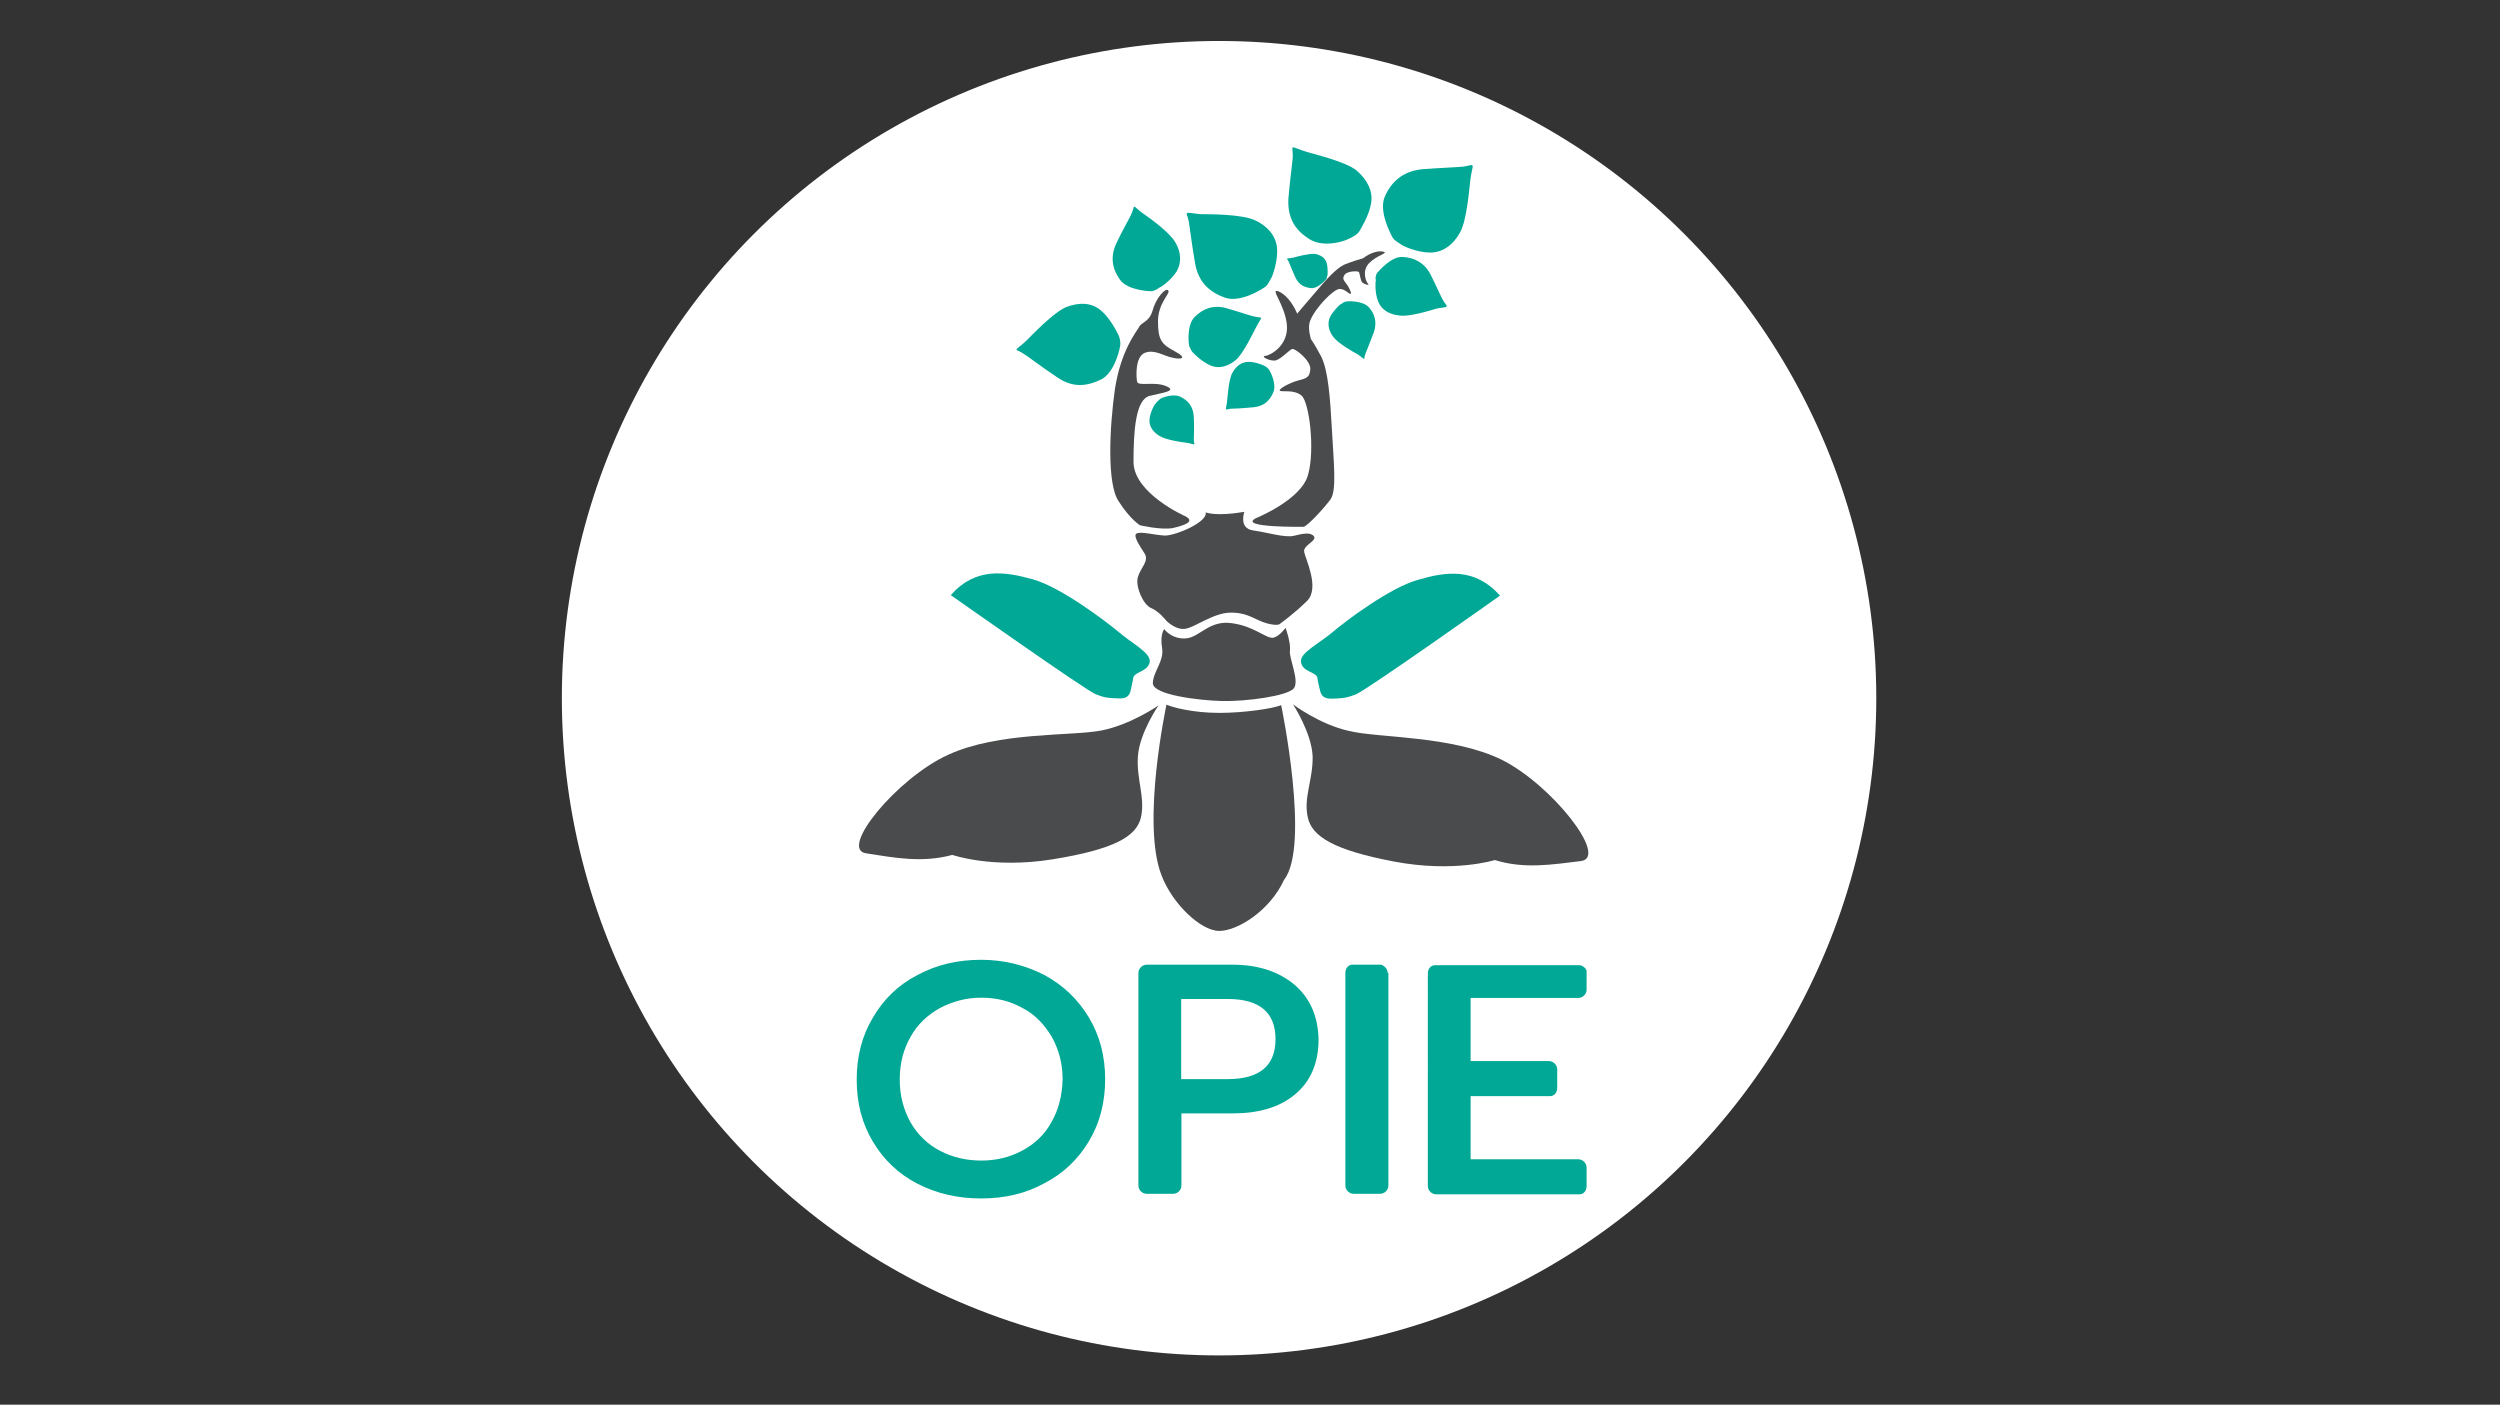 <?xml version="1.0" encoding="utf-8"?>
<!-- Generator: Adobe Illustrator 24.3.0, SVG Export Plug-In . SVG Version: 6.00 Build 0)  -->
<svg version="1.1" id="Calque_1" xmlns="http://www.w3.org/2000/svg" xmlns:xlink="http://www.w3.org/1999/xlink" x="0px" y="0px"
	 viewBox="0 0 970 545" style="enable-background:new 0 0 970 545;" xml:space="preserve">
<rect x="0" y="0" width="970" height="545" fill="#333333" stroke="none"/>
<style type="text/css">
	.st0{fill:#FFFFFF;}
	.st1{fill:#00A895;}
	.st2{fill:#4A4B4C;}
</style>
<g>
	<ellipse class="st0" cx="473" cy="270.9" rx="255" ry="255"/>
	<g>
		<path class="st1" d="M504.8,257c0.6,3.6,5.3,3.6,6.3,5.7c0,0,0.2,1.9,1.1,5.3c0.8,3.4,3.4,3.2,6.5,3s3.6-0.2,7.2-1.5
			c3.8-1.3,56.1-38.4,56.1-38.4c-9.7-11-21.1-9.3-31.9-6.1c-10.8,3-28.1,16-33.1,20.3C512,249.6,504,253.4,504.8,257z"/>
		<path class="st1" d="M432.2,270.9c3.2,0.2,5.7,0.4,6.5-3c0.8-3.4,1.1-5.3,1.1-5.3c1.1-2.1,5.5-2.1,6.3-5.7
			c0.6-3.6-7.2-7.4-12.2-11.8c-5.3-4.4-22.4-17.3-33.1-20.3c-10.8-3-22.2-4.9-31.9,6.1c0,0,52.6,37.1,56.1,38.4
			C428.6,270.7,429,270.7,432.2,270.9z"/>
		<path class="st2" d="M442.3,203.8c0,0,8,1.9,12.7,1.1c4.6-1.1,8.9-2.5,4.9-4.6c0,0-19.8-8.7-20.1-20.9c0-12.2,0.8-24.5,6.3-25.8
			c5.3-1.3,10.8-1.9,6.3-3.8s-10.8,0.2-11.2-1.7c-0.4-1.9-0.8-9.7,3-11.2c3.8-1.5,7.4,1.3,10.8,1.9c3.4,0.8,5.9,0.2,0.8-2.5
			c-5.1-2.7-6.5-4.4-6.5-11.6c0-7.2,4.9-10.8,4-12c-1.1-1.3-4.9,3.2-6.1,7.8c-1.3,4.6-4.4,4.4-5.3,6.5c-1.1,1.9-7,9.1-9.3,23.9
			c-2.1,14.8-3.2,37.1,1.5,43.7C438.5,201.5,442.3,203.8,442.3,203.8z"/>
		<path class="st2" d="M505.9,204.4c1.9-0.8,7.8-7.2,10.3-10.6c2.5-3.4,1.3-13.9,0.6-26.8s-1.5-23.4-4.2-28.7
			c-1.3-2.5-2.7-4.9-4-6.8c-0.6-2.3-1.1-5.1-0.2-7.2c2.1-5.1,9.1-12.2,11.4-12.2c2.1,0,3.6,2.1,4.2,1.9c0.6,0-0.6-2.7-1.7-4
			c-1.1-1.5-1.5-1.9-0.6-3.4c1.1-1.5,5.1-1.5,5.5-1.1c0.4,0.4,0.6,3.2,1.3,4s3.2,1.5,2.3,0.6c-0.8-0.8-2.5-4.9,0.4-8
			c3.2-3.2,7.4-3.8,5.7-4.4c-1.7-0.6-5.1,0.2-8,2.5c-1.5,0.4-4.4,1.3-7.4,2.5c-3,1.5-6.8,5.5-11.2,10.8c-2.7,3.2-5.3,6.1-7,8.2
			c-1.9-4.6-4.9-7.8-7.4-8.7c-3.2-1.1,2.5,4.9,3.4,12.9c0.8,8-6.3,12-8.4,12.2c-2.1,0.2,2.3,2.3,4.2,1.7c2.1-0.6,5.3-4.2,6.3-4.4
			c1.3-0.2,7.2,4.6,7,7.8c-0.2,3.2-1.5,3.6-4.6,4.4c-3.2,0.8-8,3.4-7.2,4c0.8,0.6,5.5-0.6,8.4,1.9c3,2.5,5.3,21.1,2.5,30.8
			c-2.7,9.7-20.1,16.7-20.1,16.7C479.7,204.8,505.9,204.4,505.9,204.4z"/>
		<path class="st2" d="M452,207.8c-4.2-0.2-9.3-1.7-11-0.8c-1.5,0.8,1.1,4.6,3,7.6c2.1,3-1.5,5.7-2.5,9.3c-1.1,3.6,2.1,10.8,5.1,12
			s5.9,4.9,5.9,4.9s3.4,3.6,7.2,3.2c3.8-0.4,11-6.3,17.9-6.3s9.5,3,14.1,4.2s5.1,0,5.1,0s5.1-3.6,10.3-8.7s-0.8-16.7-1.1-19.2
			s5.1-4.2,3.8-5.9c-1.3-1.7-4.2-1.1-7.8-0.2c-3.6,0.8-10.1-1.3-15.8-2.1c-5.7-0.8-3.4-7.2-3.4-7.2c-11.2,1.9-15,0.2-15,0.2
			C468.7,202.5,456.3,207.8,452,207.8z"/>
		<path class="st2" d="M478,241.8c-8.9-1.3-12.5,5.5-17.9,5.9c-5.5,0.4-8.4-3.6-8.4-3.6s-1.7,2.1-0.8,7.4c0.8,5.1-3.4,8.9-3.6,13.5
			c-0.2,4.6,17.9,6.8,27,7s25.1-1.9,27.7-4.9c2.3-3-1.9-11.6-1.5-14.6c0.4-3.2-1.7-8.9-1.7-8.9s-2.3,3.2-4.6,3.8
			C491.5,248.1,486.9,243,478,241.8"/>
		<path class="st2" d="M441.5,293.5c0.6-9.1,8-19.8,8-19.8s-10.6,7.4-22,9.7c-11.4,2.3-40.1,0.4-59.7,9.5
			c-19.6,8.9-42.6,36.7-31.7,38.2c11,1.7,21.7,3.8,33.4,0.6c0,0,15.6,5.5,39,1.7s32.5-8.7,34.2-16.3
			C444.4,309.5,440.9,302.4,441.5,293.5z"/>
		<path class="st2" d="M582.7,294.8c-19.4-9.5-48.1-8.4-59.3-11.2c-11.4-2.5-21.7-10.3-21.7-10.3s7.2,11,7.6,20.1
			c0.2,9.1-3.6,16-1.9,23.6c1.5,7.6,10.3,12.9,33.6,17.3c23.2,4.4,39-0.6,39-0.6c11.6,3.6,22.4,1.7,33.4,0.4
			C624.3,332.7,602.1,304.5,582.7,294.8z"/>
		<path class="st2" d="M473.1,276.6c-10.6,0-18.6-2.3-20.5-3.2c0,0-9.9,46-1.9,66.3c4.2,11,15.2,21.5,22.4,21.5
			c7,0,19.6-7.8,25.1-19.8c10.3-13.1-1.1-67.8-1.1-67.8C494,274.9,482.9,276.6,473.1,276.6z"/>
	</g>
	<g>
		<path class="st1" d="M540.3,92.1c-0.6-1.1-5.5-10.1-3-15.8c2.5-5.7,6.8-9.7,14.1-10.6c7.6-0.6,14.6-0.8,16.7-1.1s2.7-0.8,3.2-0.4
			c0.4,0.2-0.4,2.3-0.8,5.5c-0.4,3.2-1.3,15.6-4,20.5c-2.7,4.9-6.8,7.8-11.6,7.8c-4.9,0-10.6-2.5-11.4-3.2
			C543.6,94.7,540.9,93.4,540.3,92.1z"/>
		<path class="st1" d="M527.4,89.8c0.6-1.1,3.8-6.1,4.6-11c0.8-4.6-1.5-9.1-5.7-12.7c-4.2-3.4-16.5-6.3-19.4-7.2s-4.9-1.9-5.3-1.7
			c-0.4,0.2,0,1.1,0,3.2c0,2.1-1.1,9.1-1.7,16.7c-0.4,7.6,2.7,12.2,8,15.6c5.3,3.4,12.5,1.1,13.9,0.6c0,0,2.7-1.1,3.2-1.5
			C526.3,91.1,527,90.4,527.4,89.8z"/>
		<path class="st1" d="M490.9,111.3c-1.1,0.8-9.5,6.3-15.6,4.2c-5.9-2.1-10.3-5.9-11.6-13.3c-1.3-7.4-2.1-14.4-2.5-16.5
			c-0.4-2.1-1.1-2.5-0.6-3c0.2-0.4,2.5,0.2,5.5,0.4c3.2,0,15.6,0,20.7,2.3c5.1,2.3,8.2,6.1,8.7,10.8c0.4,4.9-1.7,10.8-2.3,11.8
			C493,108,492.1,110.5,490.9,111.3z"/>
		<path class="st1" d="M534.4,105.8c0.6-0.6,5.3-6.3,9.7-6.1s8.2,1.9,10.8,6.5c2.5,4.9,4.4,9.5,5.3,10.8s1.3,1.7,1.1,1.9
			c-0.2,0.4-1.7,0.4-3.8,0.8c-2.1,0.6-10.8,3.4-14.6,2.7c-4-0.4-7-2.3-8.2-5.5c-1.3-3.2-1.1-7.8-0.8-8.4
			C533.5,108.6,533.7,106.7,534.4,105.8z"/>
		<path class="st1" d="M461.5,134.5c-0.4-0.8-1.1-8.2,1.9-11.4c3.2-3.2,7-4.9,12.2-3.6c5.3,1.5,9.9,3.2,11.6,3.4
			c1.5,0.4,2.1,0.2,2.1,0.4c0.2,0.2-0.8,1.5-1.9,3.6c-1.1,2.1-4.9,10.1-7.8,12.7c-3,2.5-6.5,3.6-9.7,2.3c-3.2-1.3-6.5-4.4-7-5.1
			C463.2,137.1,462.4,136.7,461.5,134.5z"/>
		<path class="st1" d="M446.8,113c-1.1,0-9.3-0.4-12.2-4.4s-4-8.7-1.5-14.1s5.5-10.3,6.1-12c0.6-1.5,0.6-2.1,0.8-2.3
			c0.4-0.2,1.5,1.3,3.6,2.7S453.9,90.2,456,94c2.3,3.8,2.5,7.8,0.6,11.2c-2.1,3.4-6.1,6.3-7,6.5C449.7,111.8,448.2,112.8,446.8,113z
			"/>
		<path class="st1" d="M434.7,133.5c0,1.3-2.1,11-7.4,13.7c-5.5,2.7-11,3.4-17.1-0.8c-6.1-4-11.4-8.2-13.3-9.3
			c-1.7-1.1-2.5-1.1-2.5-1.5s1.9-1.5,4-3.6c2.1-2.1,10.6-11,15.4-12.9c5.1-1.9,9.7-1.7,13.3,1.3c3.6,3,6.3,8.4,6.8,9.5
			C433.9,129.7,434.7,131.4,434.7,133.5z"/>
		<path class="st1" d="M514.5,108.4c-0.4,0.4-3.2,3.6-5.7,3.4c-2.5-0.2-4.9-1.3-6.1-4c-1.3-2.7-2.3-5.5-2.7-6.3
			c-0.4-0.8-0.6-0.8-0.6-1.1c0-0.2,1.1-0.2,2.3-0.4c1.3-0.4,6.3-1.7,8.4-1.5c2.3,0.4,4,1.5,4.6,3.4c0.6,1.9,0.4,4.4,0.4,4.9
			C514.9,106.7,514.9,108,514.5,108.4z"/>
		<path class="st1" d="M450.1,154.8c0.4-0.4,5.1-2.3,8-0.8c3,1.5,4.9,3.8,5.1,7.8c0.2,4,0,7.6,0,8.9c0,1.1,0.4,1.5,0.2,1.7
			c-0.2,0.2-1.3-0.4-3-0.6c-1.7-0.2-8.2-1.1-10.6-2.7c-2.5-1.5-4-3.8-3.8-6.3c0.2-2.5,1.7-5.5,2.1-5.9
			C448.2,156.7,448.7,156.1,450.1,154.8z"/>
		<path class="st1" d="M492.4,143.4c0.4,0.6,3,5.5,1.7,8.7c-1.3,3.2-3.6,5.5-7.6,5.9c-4,0.4-8,0.6-9.1,0.6c-1.3,0.2-1.5,0.4-1.7,0.2
			c-0.2-0.2,0.2-1.3,0.4-3c0.2-1.7,0.6-8.7,2.1-11.2c1.5-2.7,3.6-4.2,6.3-4.2c2.5,0,5.9,1.3,6.3,1.7
			C490.7,141.9,491.7,142.6,492.4,143.4z"/>
		<path class="st1" d="M522.3,117c0.6-0.2,6.3-0.4,8.7,2.1c2.3,2.5,3.4,5.7,2.1,9.7c-1.5,4-3,7.6-3.4,8.7c-0.4,1.1-0.2,1.5-0.4,1.7
			c-0.2,0.2-1.1-0.8-2.5-1.7c-1.5-0.8-7.6-4.2-9.5-6.8c-1.9-2.5-2.3-5.3-1.3-7.6c1.1-2.3,3.8-4.9,4.2-5.1
			C520.4,118.1,521.1,117.2,522.3,117z"/>
	</g>
	<path class="st1" d="M422.5,394.8c-4.2-7-9.9-12.5-17.3-16.5c-7.4-3.8-15.6-5.9-24.5-5.9c-9.1,0-17.3,1.9-24.7,5.9
		c-7.4,3.8-13.1,9.3-17.3,16.5c-4.2,7-6.3,15-6.3,24.1c0,9.1,2.1,17.1,6.3,24.1c4.2,7,9.9,12.5,17.3,16.3c7.4,3.8,15.6,5.7,24.7,5.7
		s17.3-1.9,24.5-5.9c7.4-3.8,13.1-9.3,17.3-16.3c4.2-7,6.3-15,6.3-24.1C428.8,409.8,426.7,401.8,422.5,394.8z M407.9,435.5
		c-2.7,4.9-6.5,8.4-11.4,11s-10.1,3.8-15.8,3.8c-5.9,0-11.2-1.3-16-3.8s-8.7-6.3-11.4-11c-2.7-4.9-4.2-10.3-4.2-16.7
		c0-6.3,1.5-11.8,4.2-16.5c2.7-4.9,6.5-8.4,11.4-11.2c4.9-2.5,10.1-4,16-4c5.9,0,11.2,1.3,16,4c4.9,2.5,8.4,6.3,11.4,11.2
		c2.7,4.9,4.2,10.3,4.2,16.5C412.1,425.2,410.7,430.7,407.9,435.5z"/>
	<path class="st1" d="M502.3,382.1c-6.1-5.1-14.1-7.8-24.1-7.8h-33.1h-0.2c-1.7,0-3.2,1.5-3.2,3.2v82.3v0.2c0,1.7,1.5,3.2,3.2,3.2
		H455h0.2c1.7,0,3.2-1.5,3.2-3.2V432h19.8c10.1,0,18.2-2.3,24.3-7.4c5.9-4.9,9.1-12,9.1-21.3C511.4,394.4,508.4,387.4,502.3,382.1z
		 M476.3,418.7h-14.8h-3.2v-3.2v-0.2v-24.5v-3.2h3.2h0.2h14.6c12.5,0,18.6,5.3,18.6,15.6C494.9,413.6,488.6,418.7,476.3,418.7z"/>
	<path class="st1" d="M538.4,377.5L538.4,377.5L538.4,377.5c0-1.5-1.1-2.7-2.5-3.2h-11.4c-1.5,0.2-2.5,1.5-2.5,3.2v82.3v0.2
		c0,1.7,1.5,3.2,3.2,3.2h10.1h0.2c1.7,0,3.2-1.5,3.2-3.2v-85.5l0,0v3H538.4z"/>
	<path class="st1" d="M613.1,374.5h-56.6c-1.5,0.2-2.5,1.5-2.5,3.2V460v0.2c0,1.7,1.5,3.2,3.2,3.2h55.9c1.5-0.2,2.5-1.5,2.5-3.2
		v-7.2l0,0c0-1.7-1.5-3.2-3.2-3.2h-38.6h-3.2v-3.2v-0.2v-17.9v-3.2h3.2h0.2h27.7c1.5-0.2,2.5-1.5,2.5-3.2v-7v-0.2
		c0-1.7-1.5-3.2-3.2-3.2h-27.2h-3.2v-3.2v-0.2v-17.9v-3.2h3.2h0.2h38.2h0.2c1.7,0,3.2-1.5,3.2-3.2v-7v-0.2
		C615.6,376,614.4,374.8,613.1,374.5z"/>
</g>
</svg>
